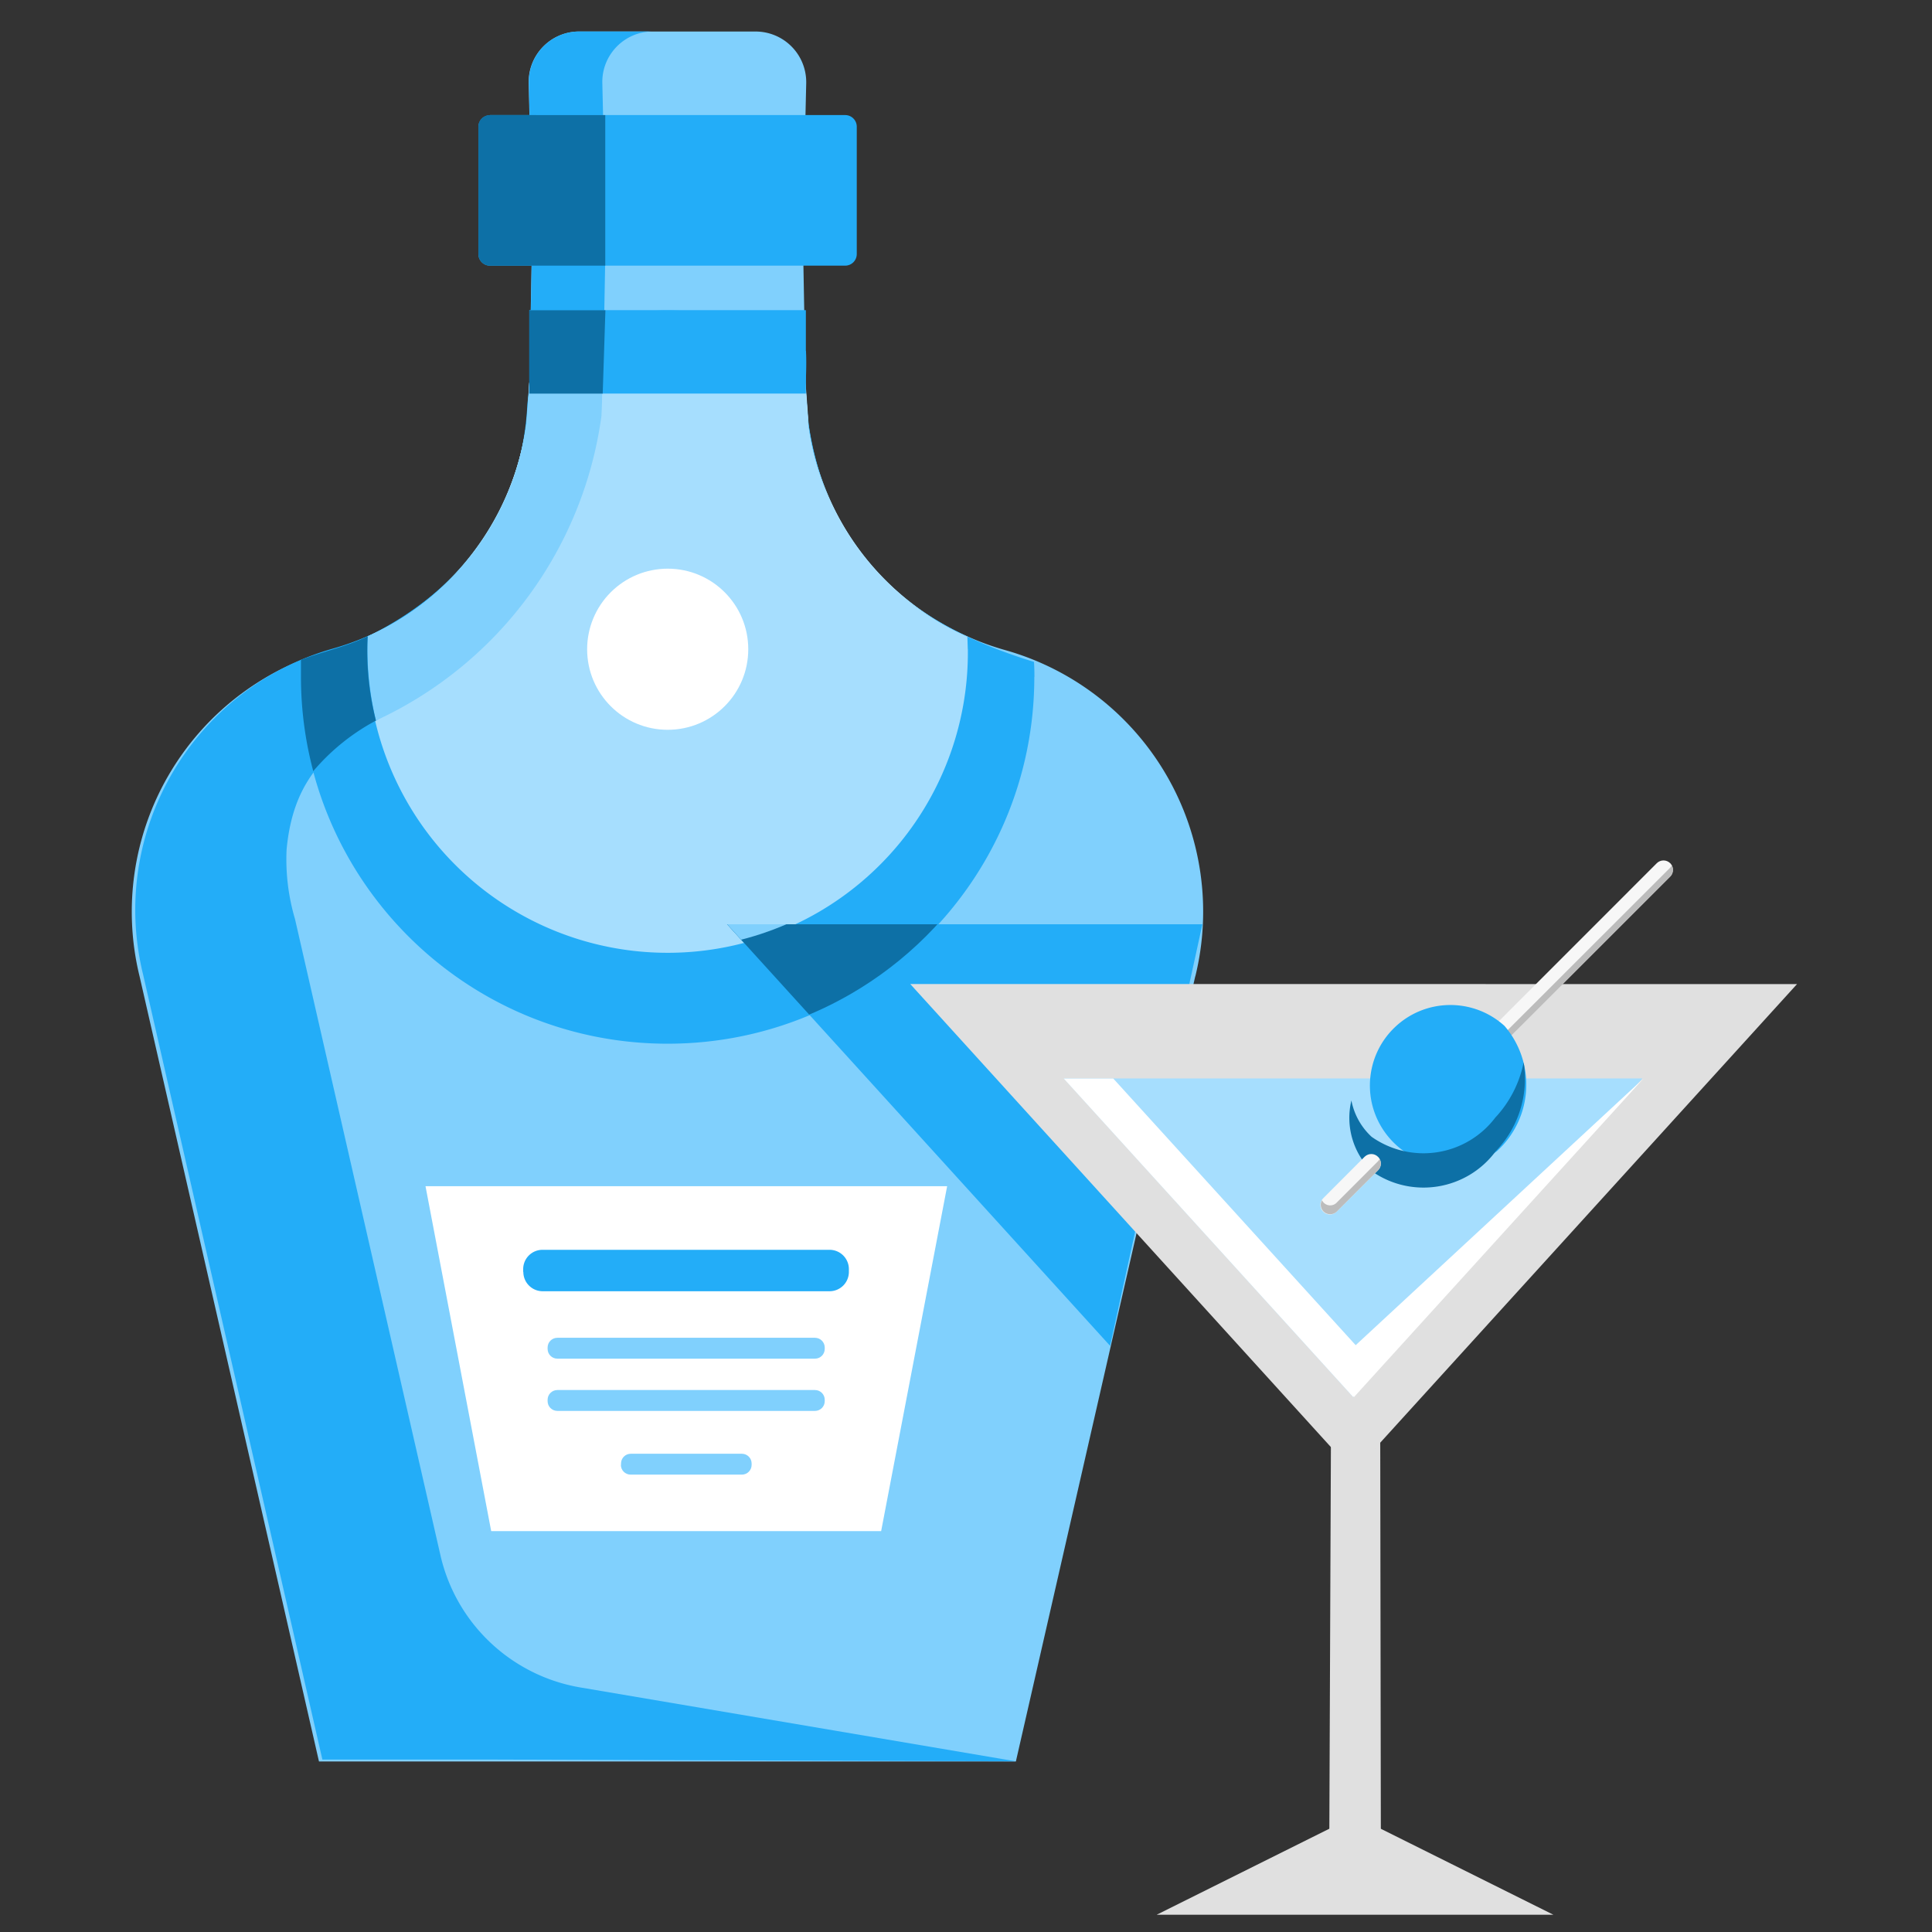 <svg xmlns="http://www.w3.org/2000/svg" xmlns:xlink="http://www.w3.org/1999/xlink" width="50" height="50" xmlns:v="https://vecta.io/nano"><rect width="100%" height="100%" fill="#333333" stroke="none"/><defs><clipPath id="A"><path fill="none" stroke="#707070" stroke-width="1" d="M0 0h50v50H0z"/></clipPath><clipPath id="B"><path fill="none" d="M0 0h43.094v48.737H0z"/></clipPath><clipPath id="C"><path d="M24.792 15.04h0a6.41 6.41 0 0 0-3.527 1.064l-.1 1.346c-.167 3.6-2.746 5.8-5.848 6.677-.013.134-.013.269-.013.4a9.49 9.49 0 0 0 14.232 8.224 9.49 9.49 0 0 0 4.748-8.217v-.004l-.012-.393c-3-.925-5.5-2.6-5.9-6.7-.039-.3.027-.772 0-1.343a6.6 6.6 0 0 0-3.562-1.054z" transform="translate(-15.304 -15.04)" fill="none"/></clipPath><clipPath id="D"><path d="M26.569,17.078h0a7.724,7.724,0,0,0-3.575.872c-.023.464-.049.855-.082,1.1a7.013,7.013,0,0,1-4.1,5.467,3.073,3.073,0,0,0-.012.329,7.772,7.772,0,0,0,15.544,0c0-.109,0-.213-.01-.322a7.023,7.023,0,0,1-4.114-5.475c-.032-.247-.059-.642-.082-1.11a7.73,7.73,0,0,0-3.554-.865Z" transform="translate(-18.799 -17.078)" fill="none"/></clipPath><path id="E" d="M21.639 15.982a7.77 7.77 0 0 1-11.683 6.804 7.77 7.77 0 0 1-3.86-6.804h0l.011-.328c2.222-.989 3.774-3.058 4.1-5.468.032-.247.059-.638.082-1.1 2.238-1.161 4.901-1.164 7.142-.008l.082 1.109a7.02 7.02 0 0 0 4.114 5.475l.01.322"/><path id="F" d="M10.763 34.095v-.036c0-.139.113-.252.252-.252h6.668c.139 0 .252.113.252.252v.036c0 .139-.113.252-.252.252h-6.668c-.139 0-.252-.113-.252-.252"/></defs><g clip-path="url(#A)"><g clip-path="url(#B)" transform="translate(3.409 .815)"><path d="M27.524 24.452l-4.642 20.319H4.846L.203 24.452a7.03 7.03 0 0 1 4.912-8.435c2.701-.767 4.698-3.052 5.095-5.831.032-.247.059-.638.082-1.1l.072-3.924-.091-3.83C10.259.613 10.83.017 11.549.001h4.6a1.31 1.31 0 0 1 1.307 1.31v.021l-.089 3.825.071 3.915.082 1.109a7.02 7.02 0 0 0 4.115 5.476 6.94 6.94 0 0 0 .979.355 7.03 7.03 0 0 1 4.913 8.436" fill="#80d0fd"/><use xlink:href="#E" fill="#fff"/><path d="M23.359 16.705c0 5.241-4.249 9.491-9.49 9.491s-9.49-4.249-9.49-9.49h0c0-.133 0-.268.013-.4 3.1-.872 5.681-3.077 5.848-6.678.04-.3.072-.78.1-1.346 1.045-.694 2.272-1.064 3.527-1.064a6.64 6.64 0 0 1 3.583 1.055c.028.571-.039 1.041 0 1.342.4 4.1 2.894 5.774 5.9 6.7.01.132.012.261.012.393" fill="#23adf8"/><use xlink:href="#E" fill="#a6defe"/><g fill="#fff"><path d="M13.871 13.902c1.152 0 2.085.933 2.085 2.085s-.933 2.085-2.085 2.085-2.085-.933-2.085-2.085c0-.553.22-1.083.611-1.474s.921-.611 1.474-.611zm5.524 24.908H9.303l-1.7-8.926h13.5z"/></g><path d="M10.131 32.102v-.072a.5.5 0 0 1 .5-.5h7.429a.5.5 0 0 1 .5.5h0v.072a.5.5 0 0 1-.5.5h-7.425a.5.5 0 0 1-.5-.5" fill="#23adf8"/><g fill="#80d0fd"><use xlink:href="#F"/><path d="M10.763 35.447v-.036c0-.139.113-.252.252-.252h6.668c.139 0 .252.113.252.252v.036c0 .139-.113.252-.252.252h-6.668c-.139 0-.252-.113-.252-.252m1.9 1.649v-.036c0-.139.113-.252.252-.252h2.876c.139 0 .252.113.252.252v.036c0 .139-.113.252-.252.252h-2.88c-.139 0-.252-.113-.252-.252"/></g><g fill="#23adf8"><path d="M12.196 9.082l.072-3.921-.089-3.828C12.164.613 12.735.016 13.455 0h-1.9c-.721.016-1.292.612-1.277 1.333l.089 3.825-.071 3.923zm10.685 35.686l-13.687-.046h-4.26L.294 24.405c-.898-3.676 1.273-7.403 4.913-8.435.339-.096.671-.218.992-.363.252-.113.294 2.125.527 1.989-1.522.872-2.535 1.617-2.718 3.575a5.44 5.44 0 0 0 .218 1.8L7.99 39.437c.405 1.766 1.834 3.115 3.62 3.419z"/><path d="M9.272 2.163h9.192a.3.3 0 0 1 .3.3V5.76a.3.3 0 0 1-.3.3H9.272a.3.3 0 0 1-.3-.3V2.468a.3.3 0 0 1 .3-.3m1.017 5.044h7.158V9.37h-7.158z"/></g><path d="M12.156 9.929a9.63 9.63 0 0 0-.03-1.551c-.643.144-1.261.381-1.835.705l-.082 1.1c-.326 2.41-1.878 4.48-4.1 5.468-.011.109-.011.22-.011.329.003.624.077 1.245.222 1.852a10.2 10.2 0 0 0 5.839-7.9" fill="#80d0fd"/><g fill="#0d70a6"><path d="M10.289 7.214v2.158h1.9l.07-2.158zm-4.182 8.439a7.3 7.3 0 0 0 .213 2.181 5.55 5.55 0 0 0-1.622 1.309 9.48 9.48 0 0 1-.318-2.44v-.443c.569-.213 1.184-.34 1.727-.608m6.148-13.489H9.272a.3.3 0 0 0-.3.3V5.76a.3.3 0 0 0 .3.3h2.983z"/></g><path d="M27.709 23.105h-12.3l9.912 10.911" fill="#23adf8"/></g><g transform="translate(7.774 8.019)" clip-path="url(#C)"><path d="M23.344 15.901h-12.3l9.912 10.911" fill="#0d70a6"/></g><g clip-path="url(#D)" transform="translate(9.49 9.02)"><path d="M21.628 14.9h-12.3l9.912 10.911" fill="#80d0fd"/></g><g fill="#e0e0e0"><path d="M35.736 47.406l-1.336.724.053-13h1.264z"/><path d="M23.557 25.466l11.473 12.63 11.477-12.628h0zm6.378 24.087h10.266l-5.133-2.557z"/></g><path d="M35.019 36.154l7.49-8.245h-14.98z" fill="#a6defe"/><g clip-path="url(#B)" transform="translate(3.409 .815)"><path d="M39.816 21.525c-.046-.046-.109-.072-.174-.072s-.128.026-.174.072l-4.287 4.289c-.046.045-.071.107-.071.172s.026.126.071.172h0 0c.046.046.107.071.172.071s.126-.026.172-.071l4.289-4.289c.096-.096.096-.252 0-.348" fill="#f7f7f7"/><g fill="#fff"><path d="M25.402 27.097H24.12l7.49 8.242.642-.707z"/><path d="M39.124 27.097l-7.49 8.242-.642-.707z"/></g><path d="M39.817 21.639l-4.291 4.288c-.046.046-.107.071-.172.071s-.126-.026-.172-.071h0c-.015-.016-.027-.034-.037-.054a.24.24 0 0 0 .037.289h0c.046.046.107.071.172.071s.126-.026.172-.071l4.291-4.29c.076-.078.092-.196.038-.291-.01.021-.023.04-.038.057" fill="#bcbcbc"/><path d="M35.328 28.98c-.892.629-2.118.463-2.811-.381s-.616-2.079.175-2.831 2.028-.766 2.836-.032a2.33 2.33 0 0 1-.2 3.244" fill="#23adf8"/><path d="M35.299 28.095a2.33 2.33 0 0 1-3.21.511c-.271-.25-.454-.579-.524-.941a1.93 1.93 0 0 0 .524 1.827c1.031.73 2.456.503 3.21-.511a2.7 2.7 0 0 0 .724-2.3c-.107.53-.357 1.02-.724 1.417" fill="#0d70a6"/><path d="M32.258 29.128c-.092-.098-.246-.103-.344-.012l-.006.005-1.065 1.067c-.101.092-.108.247-.016.348s.247.108.348.016l.016-.016 1.066-1.067c.093-.092.095-.242.006-.337h0" fill="#f7f7f7"/><path d="M32.256 29.236l-1.066 1.067c-.087.096-.235.103-.331.017a.23.23 0 0 1-.055-.074c-.054.095-.038.213.038.291.096.096.252.096.348 0l1.066-1.067a.24.24 0 0 0 .037-.288.24.24 0 0 1-.037.054" fill="#bcbcbc"/></g></g></svg>
